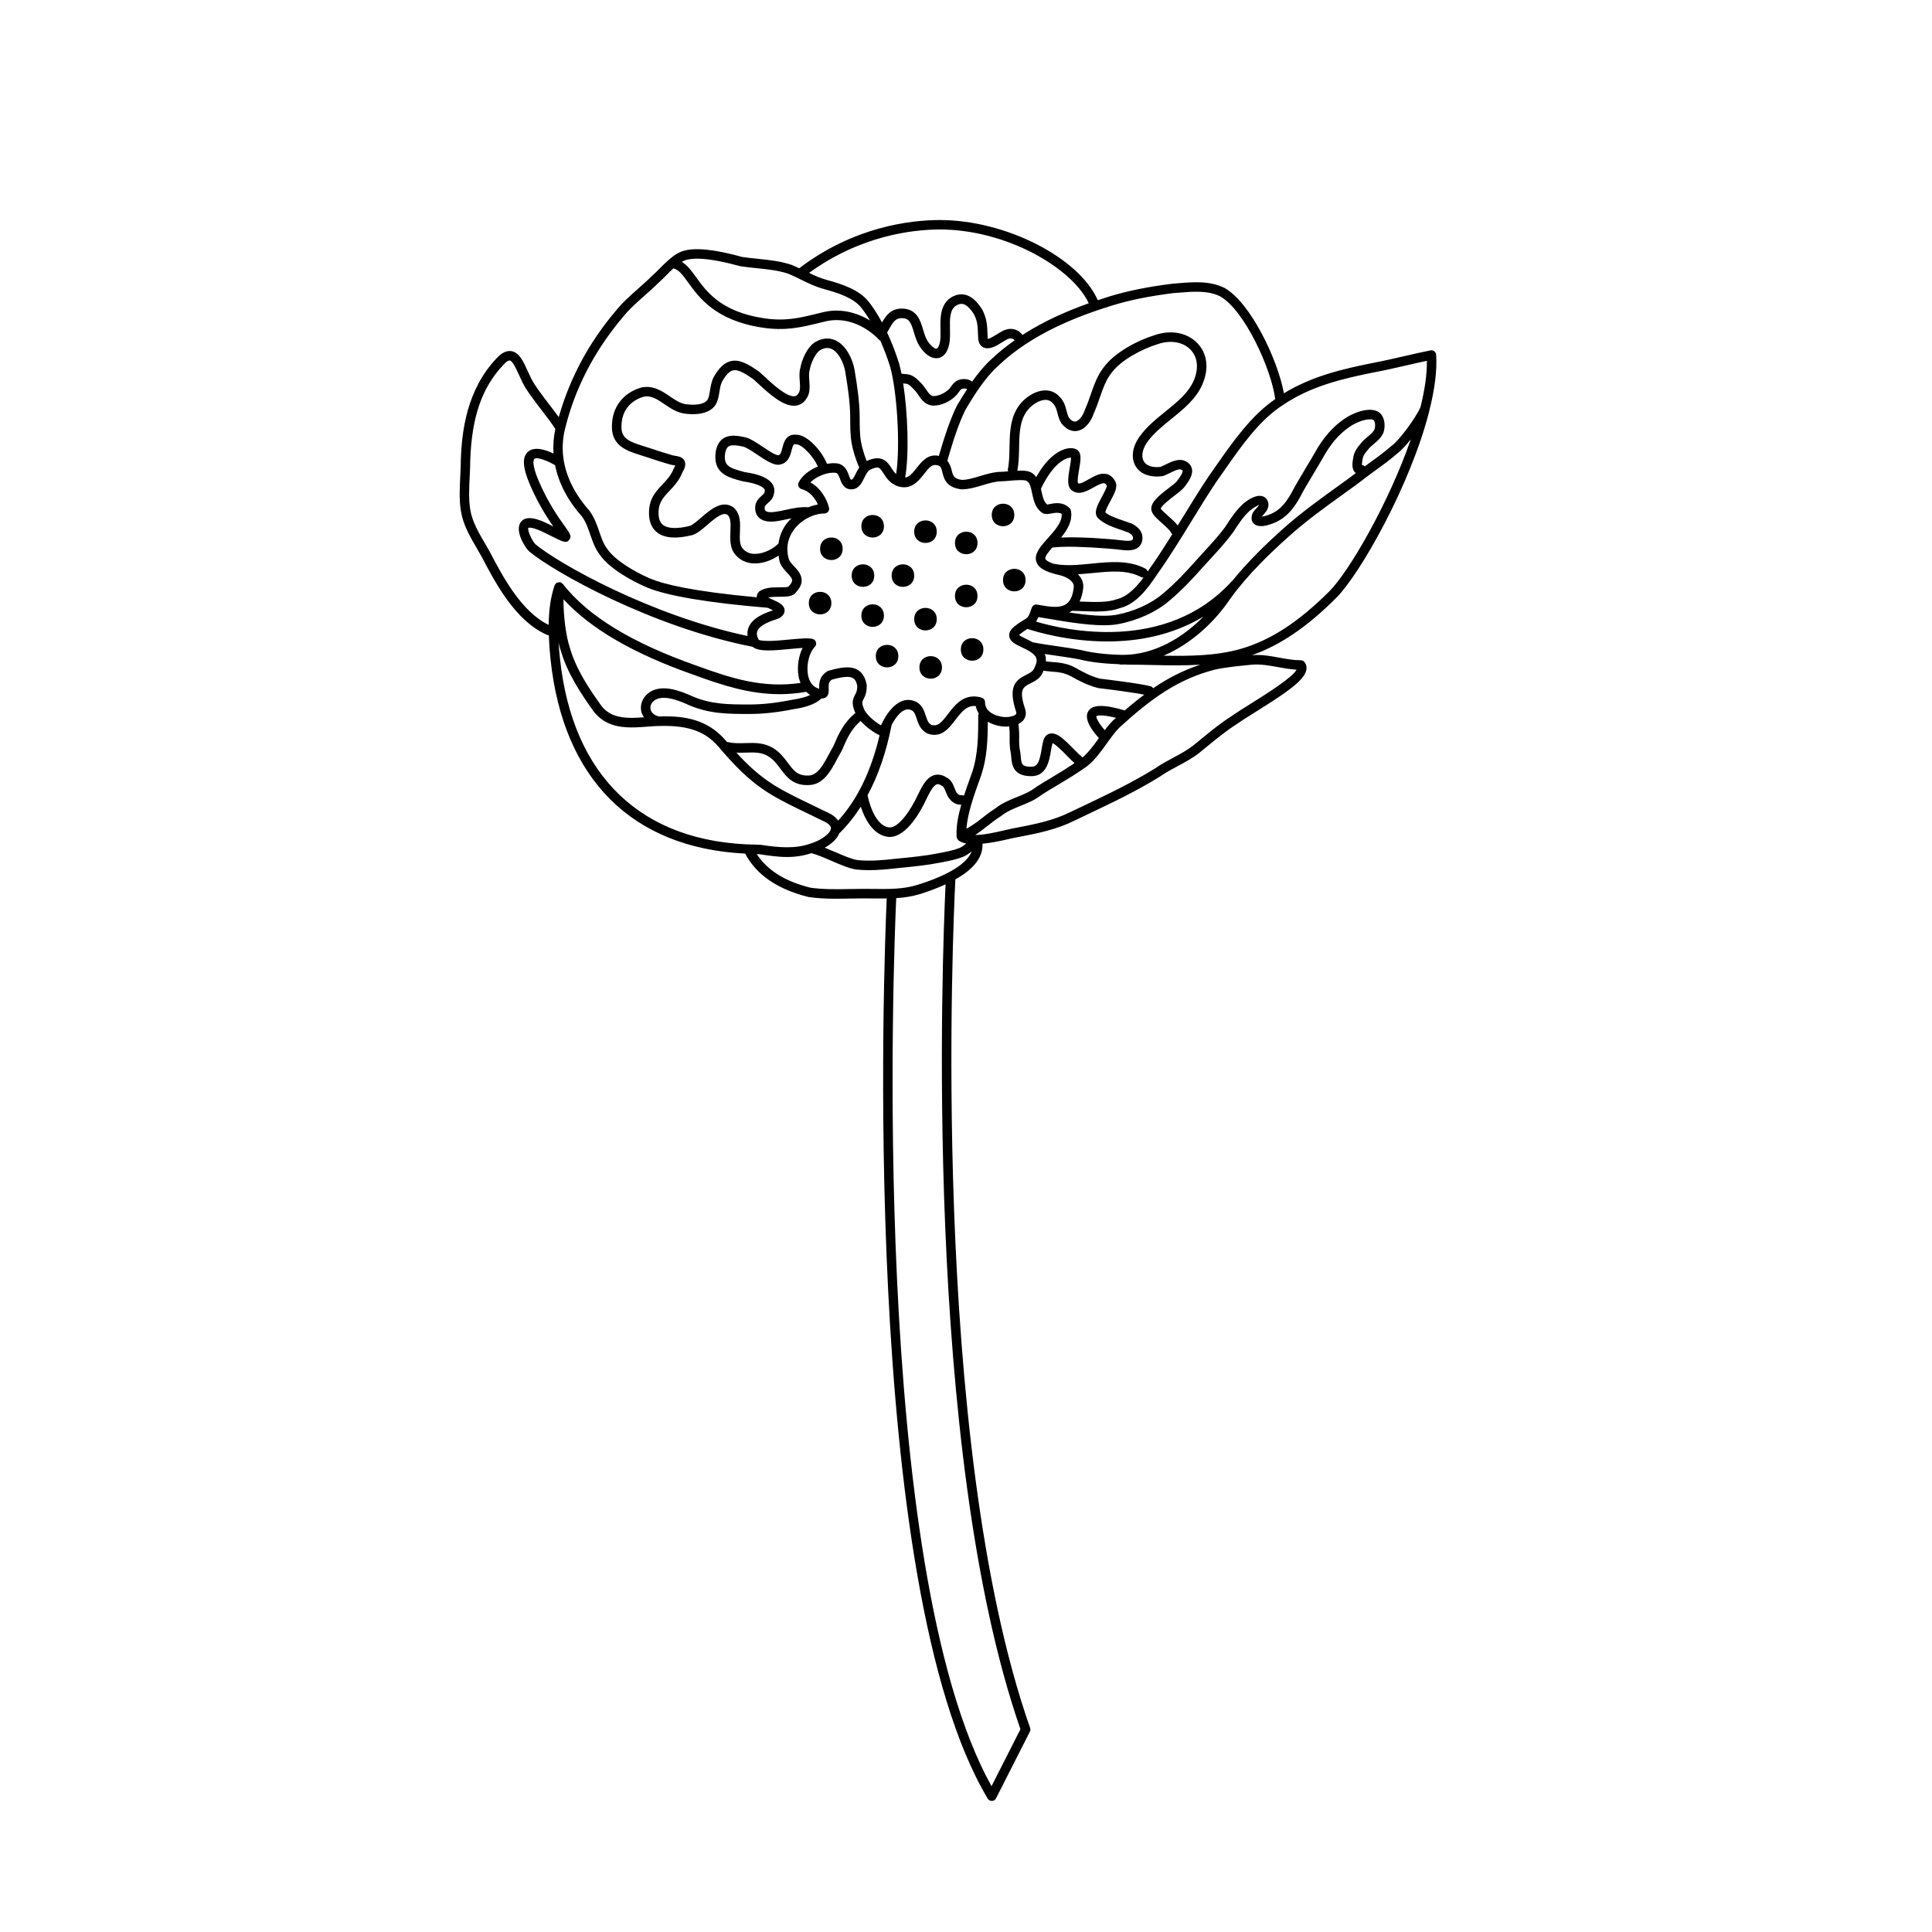 <?xml version="1.0" encoding="UTF-8"?>
<!-- Uploaded to: SVG Repo, www.svgrepo.com, Generator: SVG Repo Mixer Tools -->
<svg fill="#000000" width="800px" height="800px" version="1.1" viewBox="144 144 512 512" xmlns="http://www.w3.org/2000/svg">
 <g>
  <path d="m378.25 283.46c0 3.984-5.977 3.984-5.977 0s5.977-3.984 5.977 0"/>
  <path d="m367.31 289.43c0 3.981-5.977 3.981-5.977 0 0-3.984 5.977-3.984 5.977 0"/>
  <path d="m378.25 307.14c0 3.984-5.977 3.984-5.977 0s5.977-3.984 5.977 0"/>
  <path d="m375.68 296.54c0 3.984-5.977 3.984-5.977 0s5.977-3.984 5.977 0"/>
  <path d="m386.27 296.54c0 3.984-5.973 3.984-5.973 0s5.973-3.984 5.973 0"/>
  <path d="m392.25 284.9c0 3.984-5.977 3.984-5.977 0 0-3.984 5.977-3.984 5.977 0"/>
  <path d="m403.05 287.89c0 3.984-5.977 3.984-5.977 0s5.977-3.984 5.977 0"/>
  <path d="m403.05 301.94c0 3.984-5.977 3.984-5.977 0s5.977-3.984 5.977 0"/>
  <path d="m392.25 308.08c0 3.984-5.977 3.984-5.977 0 0-3.981 5.977-3.981 5.977 0"/>
  <path d="m382.07 317.88c0 3.981-5.977 3.981-5.977 0 0-3.984 5.977-3.984 5.977 0"/>
  <path d="m393.63 320.87c0 3.984-5.973 3.984-5.973 0s5.973-3.984 5.973 0"/>
  <path d="m404.61 316.11c0 3.981-5.977 3.981-5.977 0 0-3.984 5.977-3.984 5.977 0"/>
  <path d="m415.79 297.73c0 3.984-5.977 3.984-5.977 0s5.977-3.984 5.977 0"/>
  <path d="m412.8 280.47c0 3.984-5.973 3.984-5.973 0s5.973-3.984 5.973 0"/>
  <path d="m364.32 303.83c0 3.984-5.977 3.984-5.977 0s5.977-3.984 5.977 0"/>
  <path d="m522.79 252.82c1.359-5.414 2.102-10.523 1.797-14.816-0.023-0.363-0.203-0.695-0.492-0.918-0.293-0.223-0.664-0.309-1.008-0.23-2.297 0.457-4.59 0.988-6.918 1.523-2.832 0.648-5.707 1.316-8.699 1.875-7.773 1.559-15.926 3.492-23.219 7.977-1.586-8.758-8.727-23.922-15.688-27.895-3.953-1.98-8.297-1.605-12.508-1.258l-1.445 0.121c-6.551 0.82-12.062 1.945-16.852 3.441-0.902 0.281-1.859 0.598-2.832 0.922-4.969-11.273-24.371-21.25-41.867-21.25h-0.102c-7.715 0.02-22.695 1.762-37.156 12.785-0.672-0.316-1.371-0.629-2.141-0.941-2.871-0.957-5.906-1.27-8.844-1.57-1.41-0.145-2.836-0.293-4.121-0.484-4.523-1.238-11.035-2.762-15.203-1.715-1.531 0.344-2.922 1.305-4.211 2.422-0.016 0.016-0.023 0.023-0.039 0.039-0.84 0.734-1.652 1.523-2.41 2.293-0.707 0.715-1.379 1.41-2.102 2.031-1.125 1.125-2.336 2.195-3.562 3.281-2.102 1.859-4.266 3.777-6.016 5.965-7.215 8.523-12.207 17.996-15.078 28.121-0.699-0.973-1.508-2.031-2.359-3.144-2.102-2.742-4.488-5.848-5.254-7.758-0.238-0.48-0.473-0.992-0.707-1.508-1.055-2.328-2.144-4.742-4.242-5.074-1.27-0.188-2.551 0.418-3.879 1.863-7.981 8.383-9.25 19.402-9.512 27.008 0 1.301-0.07 2.711-0.141 4.156-0.156 3.148-0.324 6.402 0.156 9.273 0.57 3.688 2.41 6.832 4.188 9.875 0.473 0.812 0.945 1.617 1.371 2.402 3.543 6.758 8.887 16.965 17.25 20.602 0.16 0.07 0.332 0.102 0.5 0.105 0.074 2.031 0.215 4.117 0.449 6.344 3.359 31.867 21.664 50.039 51.59 51.531 2.91 5.547 8.453 9.43 16.727 11.492 2.449 0.379 4.969 0.469 7.477 0.469 1.246 0 2.484-0.02 3.707-0.047 1.188-0.02 2.371-0.047 3.531-0.047l2.504 0.02c1.203 0.016 2.387 0.02 3.562 0-0.695 15.504-7.234 181.66 26.762 238.55 0.23 0.383 0.641 0.613 1.082 0.613h0.047c0.457-0.016 0.871-0.281 1.078-0.691l8.961-17.652c0.156-0.309 0.18-0.664 0.07-0.988-26.789-76.352-20.34-214.53-19.809-224.89 4.941-2.754 7.344-5.914 7.18-9.445 2.156-0.215 4.383-0.645 6.281-1.09 0.961-0.223 1.848-0.43 2.606-0.562 5.949-1.113 10.871-2.156 15.586-4.516l3.055-1.457c6.801-3.231 13.219-6.281 19.531-10.191 1.516-1.059 3.144-1.934 4.727-2.777 1.863-0.996 3.793-2.031 5.527-3.379 0.805-0.645 1.598-1.293 2.383-1.934 2.523-2.066 4.906-4.019 7.742-5.828 1.375-0.973 3.254-2.144 5.269-3.406 7.602-4.758 12.625-8.09 13.133-10.969 0.133-0.746-0.035-1.449-0.488-2.023-0.238-0.309-0.605-0.488-0.992-0.488-1.898 0-3.727-0.332-5.664-0.684-2.316-0.422-4.602-0.871-7.285-0.664 7.465-2.621 14.625-7.473 22.328-15.176 6.383-6.383 19.77-30.066 24.68-49.551 0.004-0.012 0.016-0.031 0.02-0.039-0.008-0.012-0.02-0.027-0.012-0.043zm-14.84-10.102c3.019-0.562 5.926-1.234 8.785-1.891 1.812-0.418 3.613-0.832 5.402-1.211 0.055 3.648-0.59 7.856-1.707 12.328-1.32 2.887-5.527 8.707-7.773 10.312-1.863 1.633-3.926 3.125-5.914 4.559-0.359 0.258-0.711 0.523-1.062 0.781-0.211-0.207-0.469-0.348-0.762-0.379 0-0.414 0.105-1.031 0.145-1.336 0.121-1.109 0.742-1.883 1.742-3.047 0.332-0.395 0.777-0.754 1.223-1.133 0.938-0.785 1.996-1.676 2.562-2.977 0.406-1.098 0.535-2.816-0.117-4.188-0.402-0.84-1.043-1.426-1.879-1.703-2.875-0.906-6.75 1.059-8.383 2.203-3.082 2.109-5.652 5.082-7.844 9.07-0.777 1.359-1.57 2.691-2.371 4.012-1.273 2.125-2.594 4.316-3.75 6.523-1.84 3.309-3.707 5.062-6.301 5.883-0.621 0.23-1.188 0.348-1.582 0.383 0.117-0.152 0.293-0.332 0.418-0.473 0.664-0.727 1.672-1.82 1.293-3.305-0.223-0.812-0.746-1.387-1.492-1.617-1.898-0.598-4.449 1.414-4.988 1.867-2.121 1.945-3.34 3.84-4.918 6.293-1.664 2.258-3.551 4.312-5.559 6.492-0.785 0.852-1.57 1.715-2.348 2.586-2.484 2.793-5.234 5.762-8.539 8.539-3.164 2.715-7.707 4.777-12.473 5.656-3.059 0.551-7.891 0.051-12.375-0.621 0.242-0.137 0.48-0.277 0.699-0.438 0.941 0 1.914 0.039 2.902 0.074 3.391 0.137 6.887 0.277 9.809-0.797 4.316-1.078 7.379-5.219 9.891-8.984 3.32-4.691 6.231-9.441 9.055-14.035 2.098-3.426 4.273-6.961 6.559-10.398 0.754-1.055 1.516-2.144 2.293-3.258 4.309-6.191 9.199-13.203 15.387-17.141 7.356-5.012 15.883-7.016 23.973-8.633zm-65.07 77.418c2.172 0 4.359 0.047 6.551 0.098 2.18 0.047 4.379 0.098 6.586 0.098 2.016 0 4.035-0.07 6.039-0.188-4.516 1.523-8.59 3.594-12.461 6.246-0.145-0.195-0.309-0.398-0.555-0.48-1.926-0.629-11.777-1.875-13.551-2.055-2.555-0.695-4.238-1.633-6.606-2.949-2.156-1.176-4.246-1.328-6.266-1.48-0.469-0.035-0.969-0.105-1.449-0.152 0.023-0.578 0.012-1.148-0.172-1.672-0.039-0.109-0.121-0.191-0.172-0.297 0.922 0.141 1.855 0.281 2.82 0.418 2.379 0.348 4.75 0.691 6.379 1.02 3.09 0.77 6.707 1.148 10.602 1.281 0.074 0.016 0.117 0.086 0.191 0.086 0.258 0.004 0.508 0.012 0.754 0.012 0.117 0 0.227-0.031 0.344-0.031 0.324 0.008 0.617 0.047 0.965 0.047zm-6.121 17.363c-1.422-1.652-2.352-3.258-2.211-3.699 0.004-0.012 0.801-0.672 5.219 0.441-0.281 0.258-0.543 0.457-0.832 0.719-0.785 0.785-1.492 1.652-2.176 2.539zm5.309-5.234c-5.602-1.648-8.605-1.578-9.68 0.238-1.25 2.109 1.145 5.266 2.832 7.094-0.012 0.016-0.023 0.031-0.035 0.047-1.375 1.93-2.711 3.723-4.301 5.09-0.648-0.543-1.414-1.285-2.223-2.109-2.469-2.519-4.559-4.691-6.508-4.195-0.57 0.152-1.328 0.598-1.668 1.879-0.172 0.641-0.309 1.387-0.434 2.168-0.562 3.324-1.066 4.715-2.731 4.715-2.59 0-2.644-0.691-2.84-2.984l-0.082-0.77c-0.352-1.641-0.328-2.816-0.309-4.055 0.02-1.043-0.02-2.188-0.211-3.523 0.574-0.297 1.074-0.648 1.402-1.109 0.59-0.82 0.727-1.855 0.371-2.906-1.727-5.176-0.484-5.793 1.395-6.731 1.266-0.629 2.836-1.41 3.449-3.281 0.016-0.023 0.012-0.051 0.023-0.082 0.641 0.074 1.289 0.16 1.906 0.207 1.918 0.141 3.57 0.266 5.473 1.305 2.188 1.215 4.074 2.262 7.117 3.078 2.348 0.262 9.391 1.18 12.242 1.75-1.715 1.27-3.461 2.676-5.191 4.176zm-148.75-29.477c7.18 7.824 18.445 14.395 34.387 19.996 7.707 2.828 14.938 5.18 22.949 5.18 2.262 0 4.594-0.211 7.004-0.629 0.324 0.324 0.68 0.598 1.062 0.84-1.027 0.484-2.562 0.953-4.769 1.273-4.195 0.836-7.863 1.246-11.215 1.246-5.688 0-10.184 0-15.262-2.176-3.473-1.578-7.871-3.141-11.105-1.211-1.828 1.098-2.801 3.066-2.465 5.019 0.109 0.648 0.402 1.223 0.762 1.758-1.082 0.082-2.176 0.16-3.238 0.16-3.891 0-6.309-0.969-8.062-3.199-3.289-4.602-6.637-9.566-8.316-15.281-1.086-3.25-1.73-8.445-1.73-12.977zm0.41-19.254c-1.516-2.109-4.344-6.047-6.867-11.84-2.246-5.152-1.305-6.047-1.258-6.082 0.656-0.578 3.34 0.395 5.5 1.668 0.945 4.746 3.332 9.355 7.152 13.621 1.059 1.512 1.598 3.102 2.176 4.785 0.625 1.828 1.27 3.719 2.578 5.402 2.449 3.496 8.223 6.812 12.426 8.586 5.285 2.227 16.305 4.09 31.867 5.379l0.141 0.012c0.109 0.051 0.211 0.102 0.328 0.152 0.316 0.141 0.746 0.336 1.109 0.523-2.019 0.66-5.473 1.875-6.519 4.594-0.273 0.707-0.352 1.441-0.246 2.211-25.746-5.441-50.148-19.246-56.184-24.285-0.75-0.629-2.258-3.707-1.906-4.367 0.004-0.012 0.832-0.449 4.383 1.328l0.906 0.453c4.086 2.051 4.715 2.379 5.535 1.406 0.766-0.91 0.176-1.738-1.121-3.547zm51.383 30.078c-0.527-0.934-0.664-1.707-0.406-2.371 0.656-1.707 3.715-2.699 5.18-3.18l0.629-0.242c0.988-0.594 1.465-1.309 1.414-2.125-0.086-1.395-1.566-2.066-3.133-2.769-0.344-0.156-0.82-0.367-1.203-0.574 2.445-0.551 6.172 0.438 7.344-1.395 3.012-3.129 0.836-5.461-0.473-6.863-0.66-0.707-1.281-1.371-1.457-2.07-0.969-3.547 0.281-6.191 1.496-7.785 1.898-2.484 5.106-4.156 7.969-4.156 0.387 0 0.754-0.18 0.992-0.484 0.238-0.301 0.324-0.707 0.227-1.078-0.629-2.508-2.348-5.301-4.938-6.676 1.438-1.43 3.988-2.578 6.062-2.578 0.344 0 0.645 0.035 0.82 0.074 0.422 0.141 0.645 0.676 0.957 1.543 0.379 1.047 1.012 2.797 2.996 2.797 1.953 0 2.769-1.652 3.426-2.984 0.422-0.867 0.867-1.758 1.414-2.137 0.867-0.434 1.559-0.656 2.051-0.656 0.594 0 0.887 0.324 1.641 1.523 0.734 1.164 1.742 2.754 3.941 3.488 0.012 0.004 0.023 0 0.039 0.004 0.004 0 0.004 0.012 0.012 0.012 0.004 0 0.016-0.004 0.02-0.004 0.488 0.137 0.973 0.211 1.438 0.211 2.539 0 4.082-1.961 5.316-3.531 1.281-1.637 2.086-2.578 3.285-2.352 1.109 0.188 1.25 0.586 1.578 1.941 0.383 1.586 0.957 3.984 5.039 4.488 1.965 0 3.863-0.57 5.703-1.125 1.742-0.523 3.387-1.012 4.977-1.012 0.422 0 1.09-0.055 1.859-0.125 0.957-0.086 2.098-0.191 3.098-0.191 1.168 0 1.535 0.152 1.598 0.188 0.84 0.418 1.125 1.492 1.48 3.215 0.383 1.812 0.816 3.875 2.457 5.09 0.594 0.605 1.582 0.57 2.676 0.348 0.984-0.203 2.039-0.328 2.731 0.133 0.152 2.18-1.895 4.449-3.707 6.457-0.141 0.156-0.273 0.312-0.406 0.469l0.008-0.012c-1.742 1.949-3.254 3.812-2.625 5.754 0.418 1.285 1.684 2.227 3.934 2.949 0.012 0 0.012 0.012 0.016 0.012 0.016 0 0.031 0 0.047 0.004 0.66 0.211 1.367 0.406 2.207 0.586 2.309 0.578 3.84 1.844 3.723 3.074-0.441 4.68-2.676 5.324-5.027 5.324-1.285 0-2.637-0.238-3.949-0.465l-0.762-0.133c-0.594-0.117-1.211 0.258-1.402 0.84-0.828 2.481-0.988 2.574-2.051 3.211-0.605 0.363-1.441 0.855-2.648 1.824-0.352 0.297-1.438 1.195-1.273 2.492 0.18 1.449 1.664 2.156 3.379 2.973 1.5 0.715 3.367 1.605 3.793 2.852 0.211 0.613 0.098 1.359-0.434 2.434-0.328 0.988-1.066 1.402-2.246 1.988-2.781 1.387-4.902 3.078-2.664 9.777 0.137 0.406 0.023 0.562-0.031 0.637-0.133 0.188-0.434 0.383-0.871 0.527-0.051 0.004-0.082-0.031-0.125-0.02-0.035 0.004-0.051 0.047-0.086 0.055-0.422 0.121-0.91 0.223-1.535 0.223-1.402 0-2.852-0.402-3.891-1.074-1.129-0.711-1.699-1.684-1.699-2.867 0-0.555-0.363-1.047-0.898-1.203-0.711-0.211-1.41-0.324-2.074-0.324-3.273 0-5.246 2.562-6.82 4.625-1.246 1.621-2.316 3.027-3.621 3.027-0.293 0-0.594-0.059-0.812-0.137-0.797-0.398-1.078-1.168-1.48-2.402-0.492-1.512-1.168-3.586-3.82-4.117-3.828-0.766-6.785 3.812-8.051 6.66-1.812-1.02-4.082-3.059-4.555-4.473-0.59-1.48-0.438-1.762-0.082-2.438 0.371-0.695 0.883-1.652 0.867-3.707-0.523-3.152-2.266-4.75-5.176-4.75-1.254 0-2.781 0.277-4.957 0.902-0.105 0.031-0.207 0.074-0.301 0.133-2.277 1.367-2.207 3.496-2.172 4.648-0.195-0.066-0.453-0.16-0.781-0.301-1.477-0.734-2.019-2.344-2.215-3.562-0.422-2.609 0.383-5.785 1.832-7.238 0.309-0.309 0.434-0.754 0.332-1.18-0.102-0.422-0.414-0.766-0.828-0.906-1.023-0.336-3.332-0.141-6.09 0.121-1.879 0.18-4 0.383-5.688 0.383-2.117 0.004-2.582-0.32-2.535-0.242zm-0.992-22.828h-0.039c-1.316 0-2.363-0.422-3.164-1.316-0.969-0.969-0.898-2.746-0.82-4.625 0.09-2.207 0.191-4.715-1.723-6.379-2.988-2.09-6.047 0.539-8.5 2.66-1.129 0.973-2.297 1.984-3.055 2.238-3.25 0.816-5.75 0.746-7.039-0.203-0.754-0.555-1.16-1.445-1.246-2.719-0.172-3.113 1.152-4.519 2.836-6.301 1.223-1.301 2.613-2.769 3.449-4.887 0.59-1.031 1.066-2.121 0.594-3.113-0.492-1.039-1.633-1.219-2.832-1.414l-0.207-0.023c-2.359-0.676-4.379-1.352-6.398-2.019l-1.391-0.441c-3.875-1.219-5.894-2-5.894-5.148 0-3.965 2.098-6.793 5.812-7.941 2.031-0.465 3.672 0.648 5.578 1.949 1.551 1.055 3.152 2.144 5.164 2.484 2.332 0.328 6.535 0.484 8.387-2.297 0.645-1.074 0.836-2.273 1.023-3.438 0.16-0.992 0.312-1.93 0.695-2.707 1.012-1.797 1.965-2.781 2.918-2.996 1.25-0.297 2.887 0.621 5.352 2.316 0.324 0.277 0.734 0.664 1.219 1.113 3.441 3.219 7.059 6.328 10.113 5.914 1.152-0.156 2.117-0.812 2.695-1.77 1.082-1.359 0.945-3.234 0.828-4.887-0.074-0.984-0.145-1.996 0.109-2.82 0.312-1.863 1.57-4.504 2.777-5.223 1.113-0.637 2.106-0.734 3.031-0.309 1.809 0.84 3.176 3.598 3.586 5.871 0.68 4.07 1.34 8.379 1.34 12.352 0 2.117 0 4.516 0.359 6.656 0.301 1.793 1.145 4.609 2.031 6.519-0.383 0.562-0.676 1.152-0.938 1.684-0.543 1.109-0.832 1.57-1.164 1.57-0.16 0-0.281-0.172-0.629-1.133-0.387-1.066-0.918-2.539-2.625-3.102-0.902-0.223-2.016-0.191-3.18 0.023-1.309-3.289-5.16-7.707-8.082-7.707h-0.004c-2.805-0.328-3.41 2.152-3.738 3.461-0.395 1.57-0.605 1.906-1.145 1.965-0.734 0-2.75-1.352-4.086-2.242-1.613-1.082-3.141-2.102-4.469-2.484-2.109-0.465-4.301-0.832-5.969 0.273-1.031 0.684-1.703 1.844-2 3.496-0.816 5.715 3.176 6.797 6.699 7.754l0.484 0.121c4.516 0.645 5.527 1.758 5.727 2.086 0.09 0.152 0.16 0.332 0.004 0.836-0.059 0.297-0.312 0.527-0.762 0.926-0.734 0.645-1.848 1.629-1.691 3.566 0.074 1.008 0.504 1.84 1.23 2.41 0.73 0.57 1.727 0.855 2.973 0.855 0.523 0 1.094-0.051 1.703-0.152 0.75-0.105 1.602-0.293 2.508-0.488 0.383-0.086 0.789-0.145 1.188-0.227-0.43 0.422-0.867 0.84-1.23 1.32-1.23 1.605-1.934 3.426-2.203 5.324-1.289 1.367-3.793 2.75-6.191 2.766zm12.355-17.148c1.977 0.488 3.465 2.258 4.281 4.066-0.855 0.141-1.703 0.398-2.535 0.73-2.023-0.176-4.231 0.293-6.207 0.727-0.84 0.18-1.633 0.359-2.359 0.457-1.285 0.215-2.309 0.137-2.734-0.195-0.109-0.09-0.242-0.238-0.273-0.625-0.051-0.648 0.18-0.891 0.852-1.477 0.594-0.523 1.336-1.176 1.527-2.172 0.328-0.992 0.227-1.961-0.293-2.805-0.992-1.605-3.449-2.676-7.359-3.223l-0.332-0.09c-3.812-1.039-5.344-1.586-4.871-4.918 0.168-0.922 0.465-1.508 0.906-1.805 0.84-0.555 2.519-0.242 3.953 0.07 0.883 0.25 2.371 1.254 3.688 2.137 2.141 1.43 4.047 2.707 5.613 2.66 2.559-0.258 3.125-2.519 3.461-3.871 0.406-1.629 0.543-1.621 1.164-1.559 1.699 0 4.727 3.41 5.793 5.898-2.156 0.871-4.16 2.336-5.094 4.203-0.172 0.344-0.176 0.742-0.016 1.09 0.168 0.348 0.469 0.609 0.836 0.699zm22.621-41.516 0.457-0.805c1.113-1.977 1.77-3.008 3.41-3.008 1.934 0 2.449 1.09 3.234 3.758 0.211 0.711 0.418 1.426 0.68 2.051 0.766 2.039 2.883 4.816 5.266 4.816 0.07 0 0.141 0 0.211-0.004 0.898-0.059 2.5-0.609 3.16-3.562 0.293-1.215 0.266-2.609 0.238-4.086-0.051-2.508-0.105-5.109 1.523-6.231 0.695-0.453 1.32-0.605 1.906-0.484 0.934 0.203 1.93 1.137 2.918 2.691 0.957 1.824 1.012 3.281 1.082 5.301l0.047 1.047c0.074 1.477 0.762 2.137 1.328 2.43 1.438 0.746 3.289-0.242 4.484-1.008 0.301-0.168 0.594-0.348 0.887-0.535 1.16-0.734 1.707-1.02 2.562-0.648 0.082 0.023 0.238 0.188 0.402 0.348-2.137 1.508-4.223 3.133-6.152 4.988-1.844 1.664-3.578 3.789-5.113 5.961-0.73-0.551-1.703-0.836-2.992-0.613-1.43 0.289-2.051 1.16-2.551 1.859-0.137 0.191-0.277 0.395-0.43 0.562-1.098 1.219-3.082 2.086-4.367 2.019-0.695-0.098-1.152-0.719-1.84-1.727-0.395-0.57-0.789-1.145-1.258-1.613l-0.293-0.297c-0.527-0.555-1.254-1.309-2.012-1.684-0.797-0.457-1.57-0.5-2.203-0.535-0.25-0.016-0.516-0.039-0.781-0.09-0.191-0.941-0.387-1.855-0.605-2.606-0.957-3.07-2.027-5.801-3.199-8.297zm13.492 32.645c-2.754-0.453-4.324 1.551-5.68 3.285-1.145 1.461-1.965 2.352-3.027 2.508 1.094-6.328 0.676-17.242-0.527-24.945 0.066 0.004 0.133 0.02 0.195 0.023 0.516 0.031 0.816 0.051 1.148 0.238 0.43 0.211 0.984 0.789 1.379 1.211l0.328 0.332c0.363 0.363 0.656 0.812 0.957 1.254 0.777 1.137 1.742 2.555 3.672 2.812 0.121 0.004 0.238 0.012 0.363 0.012 2.106 0 4.578-1.137 6.144-2.867 0.227-0.262 0.414-0.523 0.594-0.77 0.418-0.59 0.559-0.762 0.953-0.84 0.691-0.121 1.047 0 1.102 0.055 0.031 0.035 0.082 0.031 0.117 0.059-0.996 1.527-1.926 3.023-2.68 4.316-1.906 3.805-3.43 8.645-4.828 13.395-0.082-0.023-0.125-0.062-0.211-0.078zm52.383 2.809c1.215 2.035 3.723 3.012 7.043 2.625 0.559-0.141 1.168-0.438 1.879-0.785 0.922-0.453 2.484-1.25 3.09-0.973 0.188 0.082 0.387 0.203 0.418 0.309 0.059 0.246-0.066 0.941-1.605 2.871-0.25 0.332-1.184 1.047-2.004 1.676-2.75 2.098-4.695 3.719-4.695 5.531 0 1.281 1.285 2.422 2.906 3.875 0.871 0.777 2.062 1.84 2.273 2.367 0.086 0.211 0.238 0.359 0.398 0.492-1.91 3.059-3.879 6.137-6.047 9.203-0.141 0.211-0.309 0.457-0.469 0.699-0.098-0.324-0.297-0.609-0.613-0.777-4.418-2.309-9.453-1.805-14.324-1.32-3.391 0.336-6.887 0.691-10.02 0.023-1.828-0.609-2.125-1.16-2.168-1.289-0.191-0.578 0.816-1.84 1.824-2.984 3.023-0.352 5.801-0.246 8.969-0.102l1.84 0.082c2.769 0.176 5.281 0.348 7.941 0.68 0.398 0.047 0.828 0.074 1.266 0.074 0.988 0 2.019-0.176 2.812-0.82 0.621-0.508 0.984-1.23 1.059-2.07 0.137-1.215-0.227-2.922-2.836-4.207-0.52-0.203-1.109-0.402-1.738-0.613-1.891-0.645-4.242-1.445-5.223-2.336-0.055-0.48 0.785-2.023 1.285-2.949 1.109-2.047 2.062-3.809 1.355-5.231-0.539-1.039-1.273-1.703-2.18-1.969-1.641-0.48-3.254 0.43-4.812 1.316-1.066 0.605-2.359 1.379-2.898 1.09-0.273-0.484 0.09-2.559 0.281-3.672 0.43-2.465 0.789-4.59-0.781-5.336-0.848-0.406-2.066-0.379-3.32 0.07-1.879 0.672-4.566 2.504-7.262 7.309-0.367-0.5-0.805-0.953-1.441-1.27-0.613-0.309-1.48-0.449-2.727-0.449-0.277 0-0.562 0.02-0.855 0.035 0.395-1.93 0.441-4.031 0.48-6.07 0.055-3.09 0.109-6.289 1.438-8.746 0.973-1.949 3.219-3.672 5.109-3.926 0.957-0.141 1.738 0.133 2.383 0.855 0.766 0.766 0.988 1.648 1.25 2.672 0.211 0.828 0.43 1.676 1.031 2.66 1.586 1.984 3.16 2.18 4.231 1.988 2.207-0.395 3.719-2.715 4.348-4.629 0.621-1.367 1.113-2.781 1.594-4.172 0.828-2.387 1.602-4.637 3.031-6.473 2.519-3.465 8.117-6.414 12.293-7.699 3.414-1.184 6.781-0.613 8.777 1.508 1.844 1.961 2.156 4.887 0.852 8.016-1.414 3.367-4.398 5.773-7.551 8.324-2.484 2-5.047 4.074-6.918 6.727-1.906 2.711-2.258 5.629-0.969 7.789zm-15.32 28.609c1.281-0.082 2.559-0.191 3.824-0.312 4.719-0.473 9.16-0.918 12.902 1.047 0.188 0.098 0.387 0.141 0.586 0.141 0.031 0 0.059-0.02 0.09-0.023-1.723 2.344-4.121 5.012-6.969 5.727-2.586 0.938-5.836 0.805-8.973 0.684-0.344-0.016-0.672-0.016-1.012-0.023 0.484-1.043 0.84-2.227 0.977-3.688 0.113-1.316-0.41-2.539-1.426-3.551zm-1.852-16.895c-0.051-0.246-0.176-0.48-0.359-0.656-0.887-0.855-1.996-1.293-3.289-1.293-0.75 0-1.445 0.141-2 0.258-0.227 0.047-0.473 0.102-0.648 0.117-0.922-0.785-1.211-2.16-1.516-3.606-0.039-0.191-0.09-0.383-0.133-0.574 3.391-7.078 6.762-8.258 7.918-8.258h0.055c0.023 0.605-0.188 1.824-0.332 2.68-0.449 2.57-0.906 5.234 0.805 6.168 1.809 1.129 3.789 0.02 5.531-0.961 1.004-0.57 2.301-1.254 2.852-1.09 0.227 0.066 0.453 0.309 0.625 0.609 0.055 0.484-0.789 2.039-1.293 2.973-1.211 2.231-2.348 4.336-0.973 5.715 1.523 1.523 4.07 2.394 6.316 3.152 0.59 0.203 1.152 0.395 1.535 0.535 1.449 0.719 1.379 1.328 1.352 1.652-0.023 0.273-0.105 0.336-0.145 0.371-0.172 0.141-0.711 0.359-2.188 0.191-2.715-0.336-5.266-0.516-8.105-0.695l-1.848-0.082c-2.277-0.105-4.5-0.133-6.758-0.039 1.684-2.074 3.137-4.477 2.598-7.168zm-26.711 70.898c-0.523 1.449-1.074 3.012-1.598 4.613-0.176-0.016-0.383-0.047-0.543-0.051-0.719-0.023-0.867-0.031-1.352-0.613-0.25-0.312-0.434-0.781-0.629-1.273-0.383-0.969-0.855-2.18-1.984-2.731-1.109-0.766-2.207-1.012-3.285-0.742-2.121 0.543-3.301 2.926-4.246 4.836l-0.203 0.402c-1.984 4.309-5.09 8.66-7.477 8.66-3.082-0.172-5.078-4.695-5.859-8.543 2.828-5.215 4.949-11.359 6.375-18.605 1.137-2.176 2.926-4.488 4.727-4.102 1.152 0.23 1.441 0.953 1.918 2.43 0.434 1.328 0.973 2.984 2.867 3.926 0.621 0.23 1.23 0.348 1.812 0.348 2.543 0 4.109-2.039 5.621-4.016 1.562-2.031 3.043-3.91 5.359-3.602 0.125 0.715 0.43 1.367 0.812 1.977-0.047 0.133-0.156 0.23-0.156 0.383 0 5.305 0 10.316-1.621 15.195zm-82.402-16.309c-1.266-0.273-2.133-1.008-2.297-1.98-0.156-0.934 0.332-1.863 1.281-2.434 2.519-1.496 7.059 0.562 8.793 1.355 5.582 2.387 10.305 2.387 16.277 2.387 3.516 0 7.344-0.422 11.637-1.281 2.594-0.371 5.727-1.199 7.262-2.805 0.734 0.004 1.184-0.223 1.43-0.48 0.598-0.621 0.57-1.445 0.539-2.176-0.039-1.074-0.016-1.777 0.816-2.336 1.848-0.52 3.113-0.75 4.09-0.75 1.422 0 2.316 0.434 2.672 2.438 0 1.219-0.289 1.75-0.586 2.312-0.625 1.164-0.992 2.176-0.066 4.492 0.039 0.117 0.109 0.23 0.16 0.348-2.961 2.332-4.473 5.602-5.356 7.668-0.289 0.672-0.516 1.219-0.777 1.621-0.312 0.535-0.629 1.129-0.953 1.738-1.375 2.59-2.938 5.531-5.402 5.531-2.848 0.086-3.883-1.316-5.371-3.309-0.977-1.309-2.086-2.797-3.82-3.879-2.438-1.566-5.008-1.492-7.477-1.41-1.605 0.051-3.117 0.098-4.613-0.277-0.074-0.016-0.137 0.035-0.211 0.031-0.168-0.195-0.332-0.379-0.504-0.574-4.836-5.531-10.867-6.277-16.133-6.277-0.449 0.012-0.926 0.035-1.391 0.047zm22.938 9.574c2.281-0.082 4.258-0.133 6.051 1.023 1.352 0.84 2.223 2.016 3.148 3.254 1.516 2.035 3.231 4.328 7.004 4.328 0.145 0 0.293 0 0.441-0.012 3.918 0 5.945-3.809 7.566-6.867 0.309-0.578 0.605-1.137 0.863-1.582 0.289-0.43 0.594-1.117 0.957-1.965 0.82-1.906 2.082-4.629 4.43-6.566 1.438 1.629 3.461 3.082 5.019 3.777-2.273 9.598-5.894 17.051-10.988 22.645-0.535-0.812-1.48-1.633-3.129-2.324-1.371-0.684-2.746-1.344-4.106-1.996-3.406-1.633-6.625-3.176-9.707-5.074-4.004-2.508-7.074-5.406-10.012-8.629 0.836 0.035 1.656 0.016 2.461-0.012zm24.812 21.383c2.125-2.074 4.004-4.445 5.691-7.062 1.309 4.098 3.777 7.828 7.582 8.035 4.664 0 8.43-7.078 9.812-10.086l0.188-0.371c0.641-1.293 1.613-3.254 2.621-3.516 0.121-0.031 0.488-0.133 1.371 0.465 0.398 0.203 0.609 0.695 0.922 1.484 0.242 0.621 0.52 1.32 1.023 1.949 1.176 1.406 2.191 1.492 3.094 1.527-0.812 2.863-1.367 5.742-1.238 8.328 0 0.004-0.004 0.012-0.004 0.02 0 0.012 0.004 0.02 0.004 0.031 0.004 0.055-0.012 0.117-0.004 0.172 0 0.055 0.055 0.09 0.066 0.141 0.039 0.211 0.125 0.395 0.266 0.555 0.055 0.07 0.102 0.125 0.168 0.18 0.047 0.035 0.059 0.09 0.109 0.117 0.562 0.336 1.215 0.586 1.949 0.746-0.562 0.484-1.145 0.922-1.828 1.199-1.438 0.574-3.203 0.922-4.762 1.223l-0.832 0.16c-3.309 0.664-6.891 1.02-10.352 1.355l-0.789 0.082c-3.465 0.387-6.856 0.707-10.23 0.367-1.375-0.172-3.734-1.184-6.012-2.168-0.934-0.402-1.812-0.77-2.68-1.117 1.785-0.996 3.269-2.328 3.863-3.816zm33.68-1.215c0.293-3.981 1.918-8.66 3.344-12.574l0.559-1.559c1.57-4.707 1.734-9.359 1.754-14.219 1.391 0.801 3.109 1.293 4.848 1.293 0.293 0 0.543-0.039 0.82-0.066 0.117 1.012 0.152 1.926 0.133 2.816-0.023 1.336-0.055 2.715 0.336 4.5l0.055 0.598c0.191 2.227 0.453 5.285 5.352 5.285 4.062 0 4.75-4.102 5.211-6.816 0.105-0.637 0.211-1.25 0.406-1.953 0.91 0.383 2.84 2.348 3.926 3.457 0.684 0.695 1.309 1.328 1.898 1.867-1.883 1.258-3.848 2.481-5.805 3.648-1.438 0.855-2.848 1.703-4.289 2.625-1.559 1.246-3.309 1.953-5.164 2.707-1.949 0.785-3.953 1.594-5.691 2.988-1.438 0.918-2.637 1.859-3.805 2.777-1.305 1.027-2.555 1.891-3.887 2.625zm41.395-46.066c-4.051-0.086-7.754-0.469-10.941-1.266-1.715-0.344-4.137-0.699-6.57-1.055-2.316-0.336-4.613-0.676-6.289-1.004-0.609-0.344-1.23-0.656-1.809-0.938-0.605-0.293-1.477-0.707-1.848-0.996 0.059-0.066 0.137-0.145 0.258-0.242 0.863-0.691 1.473-1.078 1.98-1.387 2.238 0.746 10.742 3.324 21.207 3.324 8.012 0 17.141-1.578 25.453-6.609-5.516 5.625-13.047 10.176-21.441 10.172zm28.953-19.5c-0.035 0.031-0.086 0.02-0.109 0.055-17.359 19.09-44.375 12.832-51.793 10.629 0.207-0.316 0.418-0.727 0.621-1.211 0.695 0.117 1.367 0.227 2.172 0.363 4.594 0.789 10.504 1.809 15.199 1.809 1.352 0 2.602-0.086 3.68-0.281 5.188-0.957 10.172-3.223 13.652-6.211 3.414-2.875 6.242-5.918 8.785-8.785 0.766-0.863 1.547-1.707 2.324-2.551 1.961-2.133 3.984-4.336 5.848-6.891 1.445-2.242 2.59-4.016 4.422-5.699 0.984-0.82 2.223-1.41 2.387-1.508-0.004 0.188-0.488 0.711-0.715 0.957-0.488 0.527-1.039 1.133-1.148 1.793-0.344 1.258 0.188 1.984 0.535 2.301 1.234 1.117 3.562 0.414 4.453 0.082 4.051-1.281 6.231-4.434 7.699-7.07 1.133-2.168 2.379-4.231 3.688-6.418 0.805-1.34 1.613-2.691 2.41-4.082 2.004-3.648 4.316-6.34 7.082-8.227 1.793-1.258 4.672-2.336 6.188-1.875 0.055 0.016 0.215 0.07 0.367 0.387 0.301 0.637 0.258 1.621 0.059 2.152-0.312 0.699-1.098 1.367-1.855 2-0.555 0.473-1.098 0.938-1.516 1.422-1.039 1.219-2.117 2.481-2.324 4.367-0.168 1.02-0.449 2.715 0.551 3.664 0.047 0.039 0.152 0.082 0.207 0.125-1.223 0.945-2.762 2.066-4.606 3.387-4.457 3.199-10 7.176-14.934 11.598-4.023 3.613-8.953 8.324-13.328 13.719zm-31.957-73.023c4.648-1.457 10.02-2.551 16.359-3.344l1.402-0.109c3.856-0.328 7.856-0.66 11.113 0.973 6.449 3.684 13.562 19.27 14.566 27.223-6.242 4.242-11.117 11.129-15.41 17.285-0.766 1.102-1.523 2.188-2.293 3.266-2.344 3.512-4.523 7.074-6.637 10.516-0.488 0.797-1.008 1.617-1.508 2.418-0.586-0.797-1.48-1.598-2.418-2.438-0.727-0.645-1.934-1.723-2.066-1.988 0.07-0.762 2.613-2.707 3.699-3.531 1.145-0.867 2.035-1.559 2.473-2.137 1.316-1.641 2.469-3.387 2.055-5.027-0.152-0.621-0.598-1.473-1.895-2.019-1.672-0.684-3.617 0.277-5.164 1.043-0.527 0.258-1.078 0.527-1.211 0.574-2.144 0.238-3.734-0.266-4.438-1.441-0.754-1.27-0.43-3.215 0.852-5.066 1.664-2.352 4.09-4.312 6.434-6.207 3.258-2.629 6.629-5.356 8.293-9.309 1.707-4.098 1.219-8-1.34-10.715-2.684-2.852-7.062-3.68-11.395-2.172-4.676 1.438-10.676 4.656-13.527 8.578-1.656 2.133-2.543 4.691-3.402 7.16-0.457 1.32-0.918 2.66-1.559 4.074-0.539 1.621-1.57 2.91-2.449 3.066-0.559 0.109-1.176-0.266-1.723-0.941-0.316-0.527-0.48-1.145-0.656-1.848-0.312-1.211-0.66-2.574-1.863-3.773-1.145-1.285-2.746-1.867-4.539-1.629-2.719 0.363-5.68 2.59-7.012 5.262-1.598 2.961-1.656 6.473-1.723 9.863-0.035 2.066-0.07 4.016-0.438 5.75-0.039 0.188 0.055 0.348 0.098 0.523-0.023 0-0.059 0.004-0.086 0.004-0.68 0.059-1.258 0.117-1.633 0.117-1.969 0-3.871 0.57-5.703 1.125-1.738 0.523-3.379 1.012-4.82 1.023-2.195-0.277-2.402-1.137-2.746-2.57-0.188-0.754-0.473-1.715-1.152-2.504 1.406-4.816 2.938-9.758 4.785-13.457 2.035-3.488 5.141-8.48 8.609-11.609 9.16-8.789 21.543-13.348 30.066-16.008zm-45.543-20.215h0.102c17.719 0 35.152 10.254 39.469 19.559-5.488 1.949-11.738 4.613-17.629 8.422-0.051-0.086-0.035-0.195-0.105-0.273-0.406-0.418-0.832-0.84-1.414-1.039-2.023-0.863-3.633 0.137-4.801 0.871-0.25 0.156-0.504 0.316-0.82 0.5-1.352 0.852-1.91 0.922-1.965 0.988-0.016-0.051-0.047-0.168-0.055-0.367l-0.047-1.02c-0.074-2.086-0.141-4.051-1.422-6.469-1.43-2.262-2.922-3.535-4.559-3.891-1.254-0.266-2.543 0.004-3.848 0.852-2.762 1.914-2.691 5.496-2.629 8.375 0.023 1.305 0.051 2.543-0.172 3.461-0.242 1.094-0.621 1.598-0.875 1.617-0.742 0.086-2.309-1.48-2.957-3.215-0.238-0.586-0.422-1.215-0.609-1.844-0.691-2.348-1.637-5.562-5.652-5.562-2.863 0-4.176 1.84-5.234 3.668-1.074-1.965-2.203-3.793-3.449-5.387-2.57-3.305-7.125-4.766-11.184-5.875-1.785-0.488-3.238-1.152-4.695-1.863 13.527-9.855 27.352-11.488 34.551-11.508zm-66.895 8.012c4.07-1.012 11.512 1.023 14.102 1.719 1.465 0.227 2.938 0.379 4.387 0.527 2.934 0.301 5.699 0.59 8.238 1.43 1.27 0.508 2.398 1.066 3.508 1.617 1.828 0.906 3.719 1.844 6.137 2.504 3.672 1.004 7.769 2.297 9.863 4.992 0.801 1.023 1.562 2.137 2.289 3.332-3.809-2.316-8.086-3.188-12.141-2.289l-2.09 0.504c-4.656 1.137-8.332 2.031-14.027 1.16-11.305-1.738-15.141-7.078-17.945-10.977-1.18-1.641-2.293-3.074-3.691-3.961 0.453-0.262 0.91-0.457 1.371-0.559zm-16.977 15.18c1.633-2.047 3.723-3.891 5.742-5.68 1.258-1.113 2.516-2.223 3.598-3.316 0.699-0.598 1.43-1.344 2.191-2.117 0.578-0.594 1.195-1.195 1.82-1.77 1.34 0.297 2.316 1.496 3.894 3.691 2.891 4.019 7.262 10.102 19.609 11.996 6.195 0.945 10.277-0.051 15.008-1.203l2.051-0.492c4.801-1.066 10.09 0.832 14.125 5.078 0.047 0.047 0.109 0.031 0.16 0.07 0.926 2.106 1.805 4.352 2.594 6.879 1.797 6.297 2.777 20.848 1.598 28.492-0.469-0.453-0.855-0.984-1.223-1.562-1.047-1.656-2.492-3.762-6.586-1.906-0.629-1.566-1.266-3.707-1.523-5.215-0.324-1.934-0.324-4.223-0.324-6.242 0-4.172-0.68-8.594-1.375-12.785-0.535-2.926-2.289-6.453-5.008-7.719-1.176-0.551-3.043-0.922-5.367 0.414-2.289 1.371-3.664 5.012-3.945 6.793-0.367 1.113-0.277 2.383-0.188 3.613 0.098 1.25 0.191 2.543-0.367 3.254-0.348 0.562-0.707 0.68-0.973 0.715-2.121 0.309-6.133-3.457-8.055-5.254-0.516-0.48-0.957-0.891-1.406-1.266-2.762-1.914-5.066-3.336-7.453-2.781-1.703 0.395-3.148 1.734-4.574 4.273-0.586 1.176-0.781 2.402-0.957 3.488-0.156 0.969-0.301 1.883-0.66 2.488-0.754 1.137-2.977 1.562-5.875 1.152-1.438-0.238-2.742-1.133-4.133-2.074-2.09-1.422-4.453-3.027-7.652-2.301-4.875 1.5-7.68 5.281-7.68 10.367 0 5.144 4.07 6.422 7.664 7.551l1.352 0.434c2.055 0.684 4.106 1.367 6.641 2.086l0.359 0.059c0.258 0.039 0.551 0.09 0.785 0.137-0.074 0.176-0.203 0.438-0.406 0.812-0.73 1.824-1.844 3.004-3.019 4.246-1.848 1.953-3.758 3.981-3.523 8.184 0.125 2.047 0.891 3.598 2.273 4.606 1.953 1.426 5.031 1.633 9.23 0.586 1.324-0.441 2.625-1.562 3.996-2.75 2.352-2.035 4.125-3.394 5.301-2.59 0.902 0.789 0.832 2.492 0.762 4.297-0.09 2.231-0.195 4.762 1.508 6.465 1.238 1.371 2.961 2.102 4.992 2.102h0.059c2.312-0.016 4.516-0.945 6.211-2.09 0.07 0.48 0.098 0.957 0.227 1.441 0.328 1.305 1.246 2.289 2.051 3.152 1.445 1.551 1.883 2.016 0.312 3.648-0.312 0.18-1.562 0.18-2.387 0.18-1.77 0-3.769 0-5.344 1.082-0.594 0.594-0.664 1.148-0.645 1.559-17.156-1.57-24.832-3.523-28.156-4.926-4.195-1.773-9.336-4.848-11.375-7.758-1.082-1.395-1.637-3.012-2.215-4.719-0.605-1.777-1.234-3.613-2.59-5.531-4.207-4.699-8.746-12.27-6.504-21.609 2.606-10.758 7.769-20.742 15.375-29.734zm-35.184 62.43c-0.449-0.828-0.934-1.652-1.422-2.484-1.664-2.836-3.375-5.773-3.875-9.004-0.434-2.621-0.281-5.738-0.133-8.75 0.074-1.484 0.145-2.938 0.145-4.238 0.398-11.523 3.117-19.324 8.832-25.332 1.02-1.109 1.523-1.109 1.641-1.098 0.762 0.121 1.719 2.231 2.348 3.629 0.246 0.543 0.492 1.09 0.707 1.5 0.852 2.137 3.246 5.25 5.559 8.262 1.414 1.844 2.731 3.566 3.461 4.769-0.469 2.176-0.621 4.344-0.484 6.5-2.121-1.02-5.039-1.953-6.734-0.488-1.652 1.414-1.461 4.277 0.598 8.996 2.121 4.871 4.438 8.469 6.082 10.82-0.07-0.035-0.137-0.07-0.203-0.102l-0.91-0.457c-2.559-1.281-6.125-2.727-7.586-0.484-1.547 2.359 1.34 6.852 2.367 7.707 6.328 5.281 32.277 19.973 59.137 25.215 0.777 0.66 2.074 0.969 4.211 0.969 1.805 0 3.996-0.211 5.93-0.398 1.137-0.105 2.211-0.211 3.125-0.266-1.055 2.106-1.5 4.875-1.098 7.367 0.109 0.691 0.301 1.324 0.535 1.914-9.855 1.43-18.043-1.09-27.578-4.59-17.156-6.027-28.738-13.109-35.414-21.652-0.035-0.047-0.102-0.039-0.141-0.082-0.168-0.168-0.352-0.328-0.598-0.383-0.02-0.004-0.035 0.012-0.055 0.012-0.109-0.02-0.211 0.039-0.328 0.055-0.203 0.023-0.387 0.039-0.551 0.156-0.023 0.016-0.059 0.004-0.09 0.023-0.09 0.07-0.09 0.188-0.156 0.273-0.09 0.109-0.215 0.18-0.266 0.324-1.109 3.371-1.512 6.82-1.559 10.484-7.246-3.488-12.199-12.863-15.496-19.168zm18.48 27.973c-0.145-1.406-0.273-2.762-0.359-4.074 0.188 0.785 0.395 1.523 0.613 2.188 1.777 6.047 5.406 11.426 8.707 16.043 2.934 3.727 6.926 4.207 10.078 4.207 1.391 0 2.82-0.105 4.238-0.211l1.672-0.121c0.938-0.047 1.848-0.07 2.746-0.07 6.66 0 10.918 1.621 14.227 5.406 4.055 4.731 7.871 8.934 13.539 12.473 3.199 1.969 6.625 3.613 9.945 5.203 1.355 0.648 2.711 1.301 4.144 2.016 0.871 0.367 2.328 1.125 2.273 2.051-0.082 1.352-2.66 3.246-5.598 4.09-3.848 1.371-8.293 1.004-13.012 0.273-0.23-0.023-0.684-0.035-1.336-0.047-30.148-0.465-48.566-18.012-51.879-49.426zm122.04 283.85-7.664 15.105c-32.461-58.324-25.891-221.27-25.258-235.35 2.102-0.137 4.191-0.434 6.301-1.082 2.578-0.805 4.801-1.672 6.781-2.57-0.848 17.98-6.016 149.52 19.84 223.89zm-27.359-223.74c-3.738 1.148-7.57 1.098-11.613 1.055l-2.535-0.02c-1.176 0-2.367 0.02-3.57 0.047-3.602 0.066-7.309 0.133-10.645-0.371-6.828-1.703-11.402-4.676-14.148-8.879 0.336 0.004 0.609 0.012 0.711 0.02 2.367 0.363 4.816 0.742 7.32 0.742 2.332 0 4.449-0.359 6.414-1.02 1.402 0.348 3.34 1.168 5.25 1.996 2.555 1.098 4.969 2.137 6.727 2.352 1.113 0.109 2.211 0.16 3.309 0.16 2.504 0 4.973-0.242 7.465-0.523l0.777-0.082c3.359-0.328 7.164-0.707 10.602-1.391l0.816-0.16c1.668-0.324 3.559-0.691 5.219-1.359 0.941-0.379 1.676-0.922 2.359-1.48-1.285 3.281-6.156 6.324-14.457 8.914zm95.535-57.746c1.617 0.297 3.281 0.598 5.008 0.695-1.012 2.055-8.523 6.758-11.887 8.855-2.055 1.285-3.969 2.484-5.336 3.449-2.918 1.855-5.356 3.856-7.941 5.969-0.77 0.637-1.559 1.273-2.344 1.906-1.551 1.203-3.301 2.141-5.152 3.141-1.641 0.875-3.34 1.789-4.922 2.898-6.137 3.793-12.488 6.82-19.227 10.02l-3.074 1.465c-4.449 2.223-9.199 3.223-14.941 4.301-0.777 0.141-1.703 0.359-2.711 0.59-2.344 0.539-5.254 1.215-7.621 1.215h-0.016c1.09-0.699 2.098-1.492 3.133-2.309 1.117-0.875 2.273-1.785 3.715-2.711 1.559-1.246 3.309-1.949 5.164-2.699 1.949-0.785 3.953-1.598 5.688-2.992 1.309-0.832 2.699-1.664 4.117-2.508 2.637-1.578 5.367-3.215 7.875-5.039 2.051-1.641 3.606-3.812 5.113-5.914 1.145-1.594 2.215-3.102 3.441-4.324 8.297-7.578 15.422-12.785 25.227-15.316 2.746-0.609 6.051-0.941 9.25-1.258l0.754-0.074c2.269-0.16 4.391 0.227 6.688 0.641zm13.711-20.098c-8.184 8.184-15.664 13.039-23.559 15.297-6.402 1.828-13.441 1.914-20.395 1.789 7.543-3.211 13.77-9.238 17.688-15.113 4.711-6.519 10.723-12.207 15.434-16.434 4.828-4.328 10.312-8.262 14.723-11.426 2.293-1.648 4.281-3.066 5.562-4.121 0.797-0.598 1.621-1.195 2.457-1.805 2.035-1.473 4.141-2.996 6-4.629 1.008-0.727 2.336-2.16 3.664-3.82-5.883 16.977-16.375 35.059-21.574 40.262z"/>
 </g>
</svg>